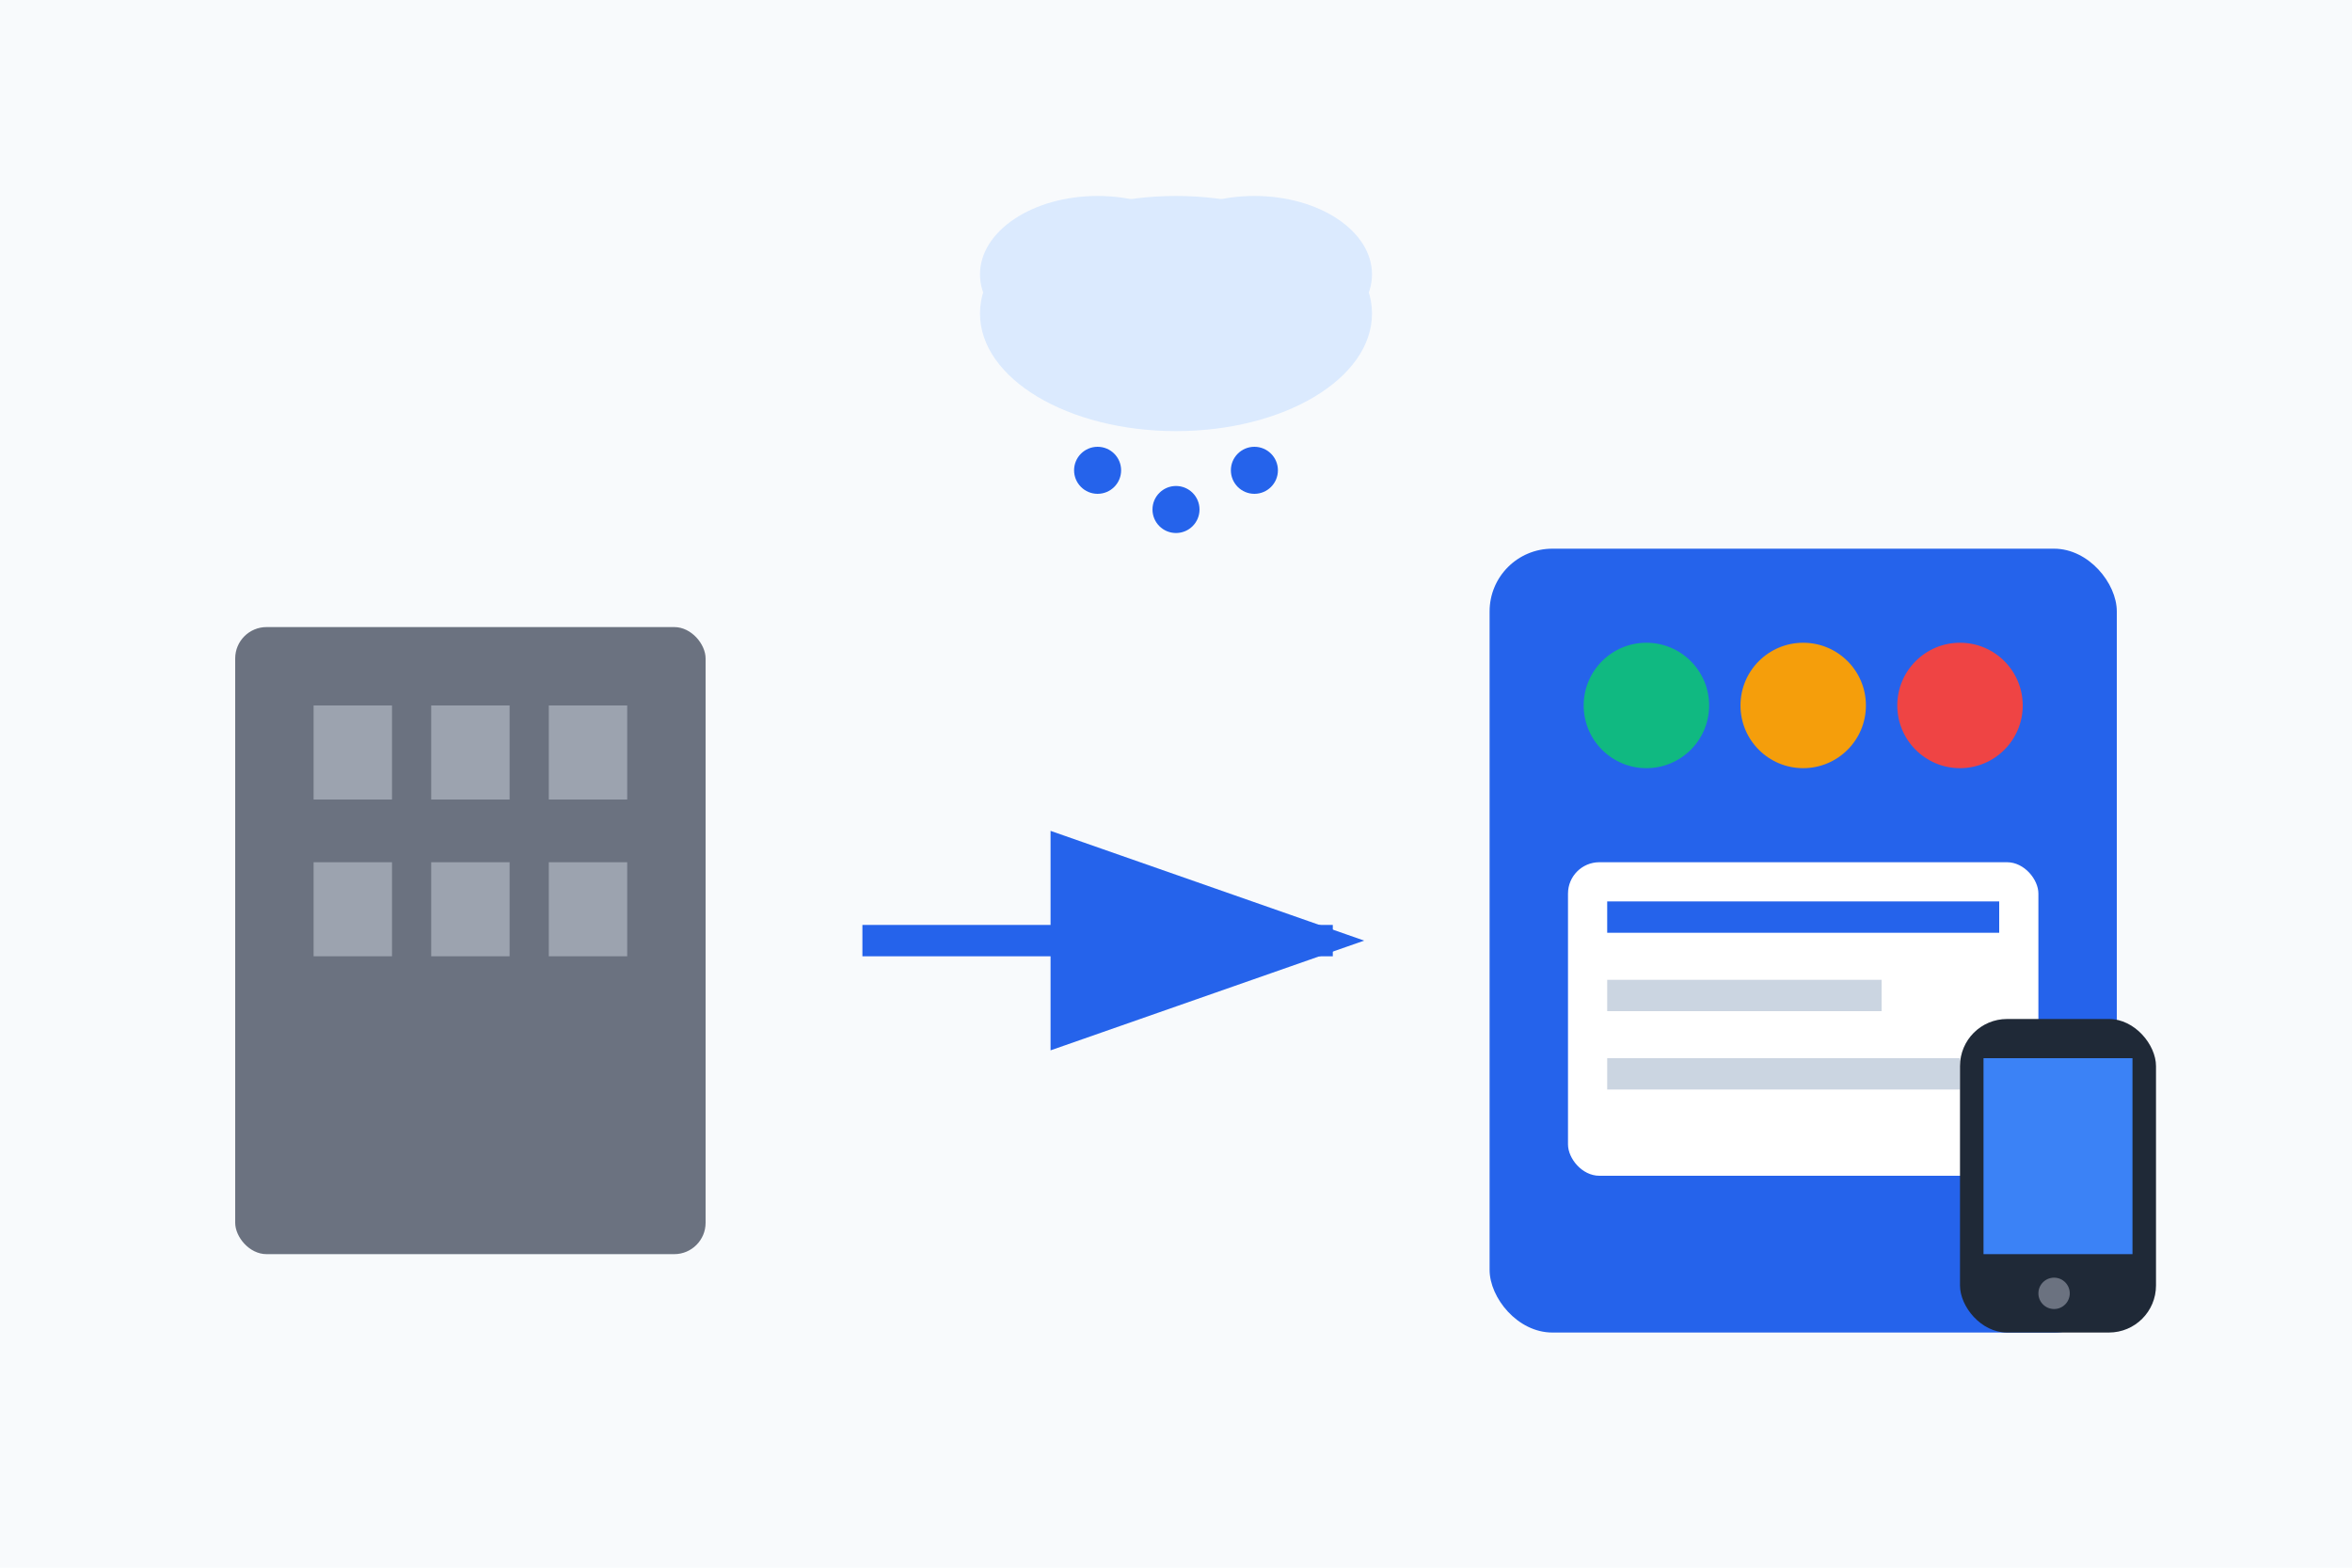 <svg width="300" height="200" viewBox="0 0 300 200" fill="none" xmlns="http://www.w3.org/2000/svg">
  <!-- Background -->
  <rect width="300" height="200" fill="#f8fafc"/>
  
  <!-- Digital transformation concept -->
  <!-- Traditional business (left side) -->
  <rect x="30" y="80" width="60" height="80" fill="#6b7280" rx="4"/>
  <rect x="40" y="90" width="10" height="12" fill="#9ca3af"/>
  <rect x="55" y="90" width="10" height="12" fill="#9ca3af"/>
  <rect x="70" y="90" width="10" height="12" fill="#9ca3af"/>
  <rect x="40" y="110" width="10" height="12" fill="#9ca3af"/>
  <rect x="55" y="110" width="10" height="12" fill="#9ca3af"/>
  <rect x="70" y="110" width="10" height="12" fill="#9ca3af"/>
  
  <!-- Transformation arrow -->
  <path d="M110 120 L170 120" stroke="#2563eb" stroke-width="4" marker-end="url(#arrowhead)"/>
  <defs>
    <marker id="arrowhead" markerWidth="10" markerHeight="7" refX="9" refY="3.5" orient="auto">
      <polygon points="0 0, 10 3.5, 0 7" fill="#2563eb"/>
    </marker>
  </defs>
  
  <!-- Digital business (right side) -->
  <rect x="190" y="70" width="80" height="100" fill="#2563eb" rx="8"/>
  <circle cx="210" cy="90" r="8" fill="#10b981"/>
  <circle cx="230" cy="90" r="8" fill="#f59e0b"/>
  <circle cx="250" cy="90" r="8" fill="#ef4444"/>
  
  <!-- Digital elements -->
  <rect x="200" y="110" width="60" height="40" fill="white" rx="4"/>
  <rect x="205" y="115" width="50" height="4" fill="#2563eb"/>
  <rect x="205" y="125" width="35" height="4" fill="#cbd5e1"/>
  <rect x="205" y="135" width="45" height="4" fill="#cbd5e1"/>
  
  <!-- Cloud -->
  <ellipse cx="150" cy="40" rx="25" ry="15" fill="#dbeafe"/>
  <ellipse cx="140" cy="35" rx="15" ry="10" fill="#dbeafe"/>
  <ellipse cx="160" cy="35" rx="15" ry="10" fill="#dbeafe"/>
  
  <!-- Data flow -->
  <circle cx="140" cy="60" r="3" fill="#2563eb"/>
  <circle cx="150" cy="65" r="3" fill="#2563eb"/>
  <circle cx="160" cy="60" r="3" fill="#2563eb"/>
  
  <!-- Mobile device -->
  <rect x="250" y="130" width="25" height="40" fill="#1f2937" rx="6"/>
  <rect x="253" y="135" width="19" height="25" fill="#3b82f6"/>
  <circle cx="262" cy="165" r="2" fill="#6b7280"/>
</svg>